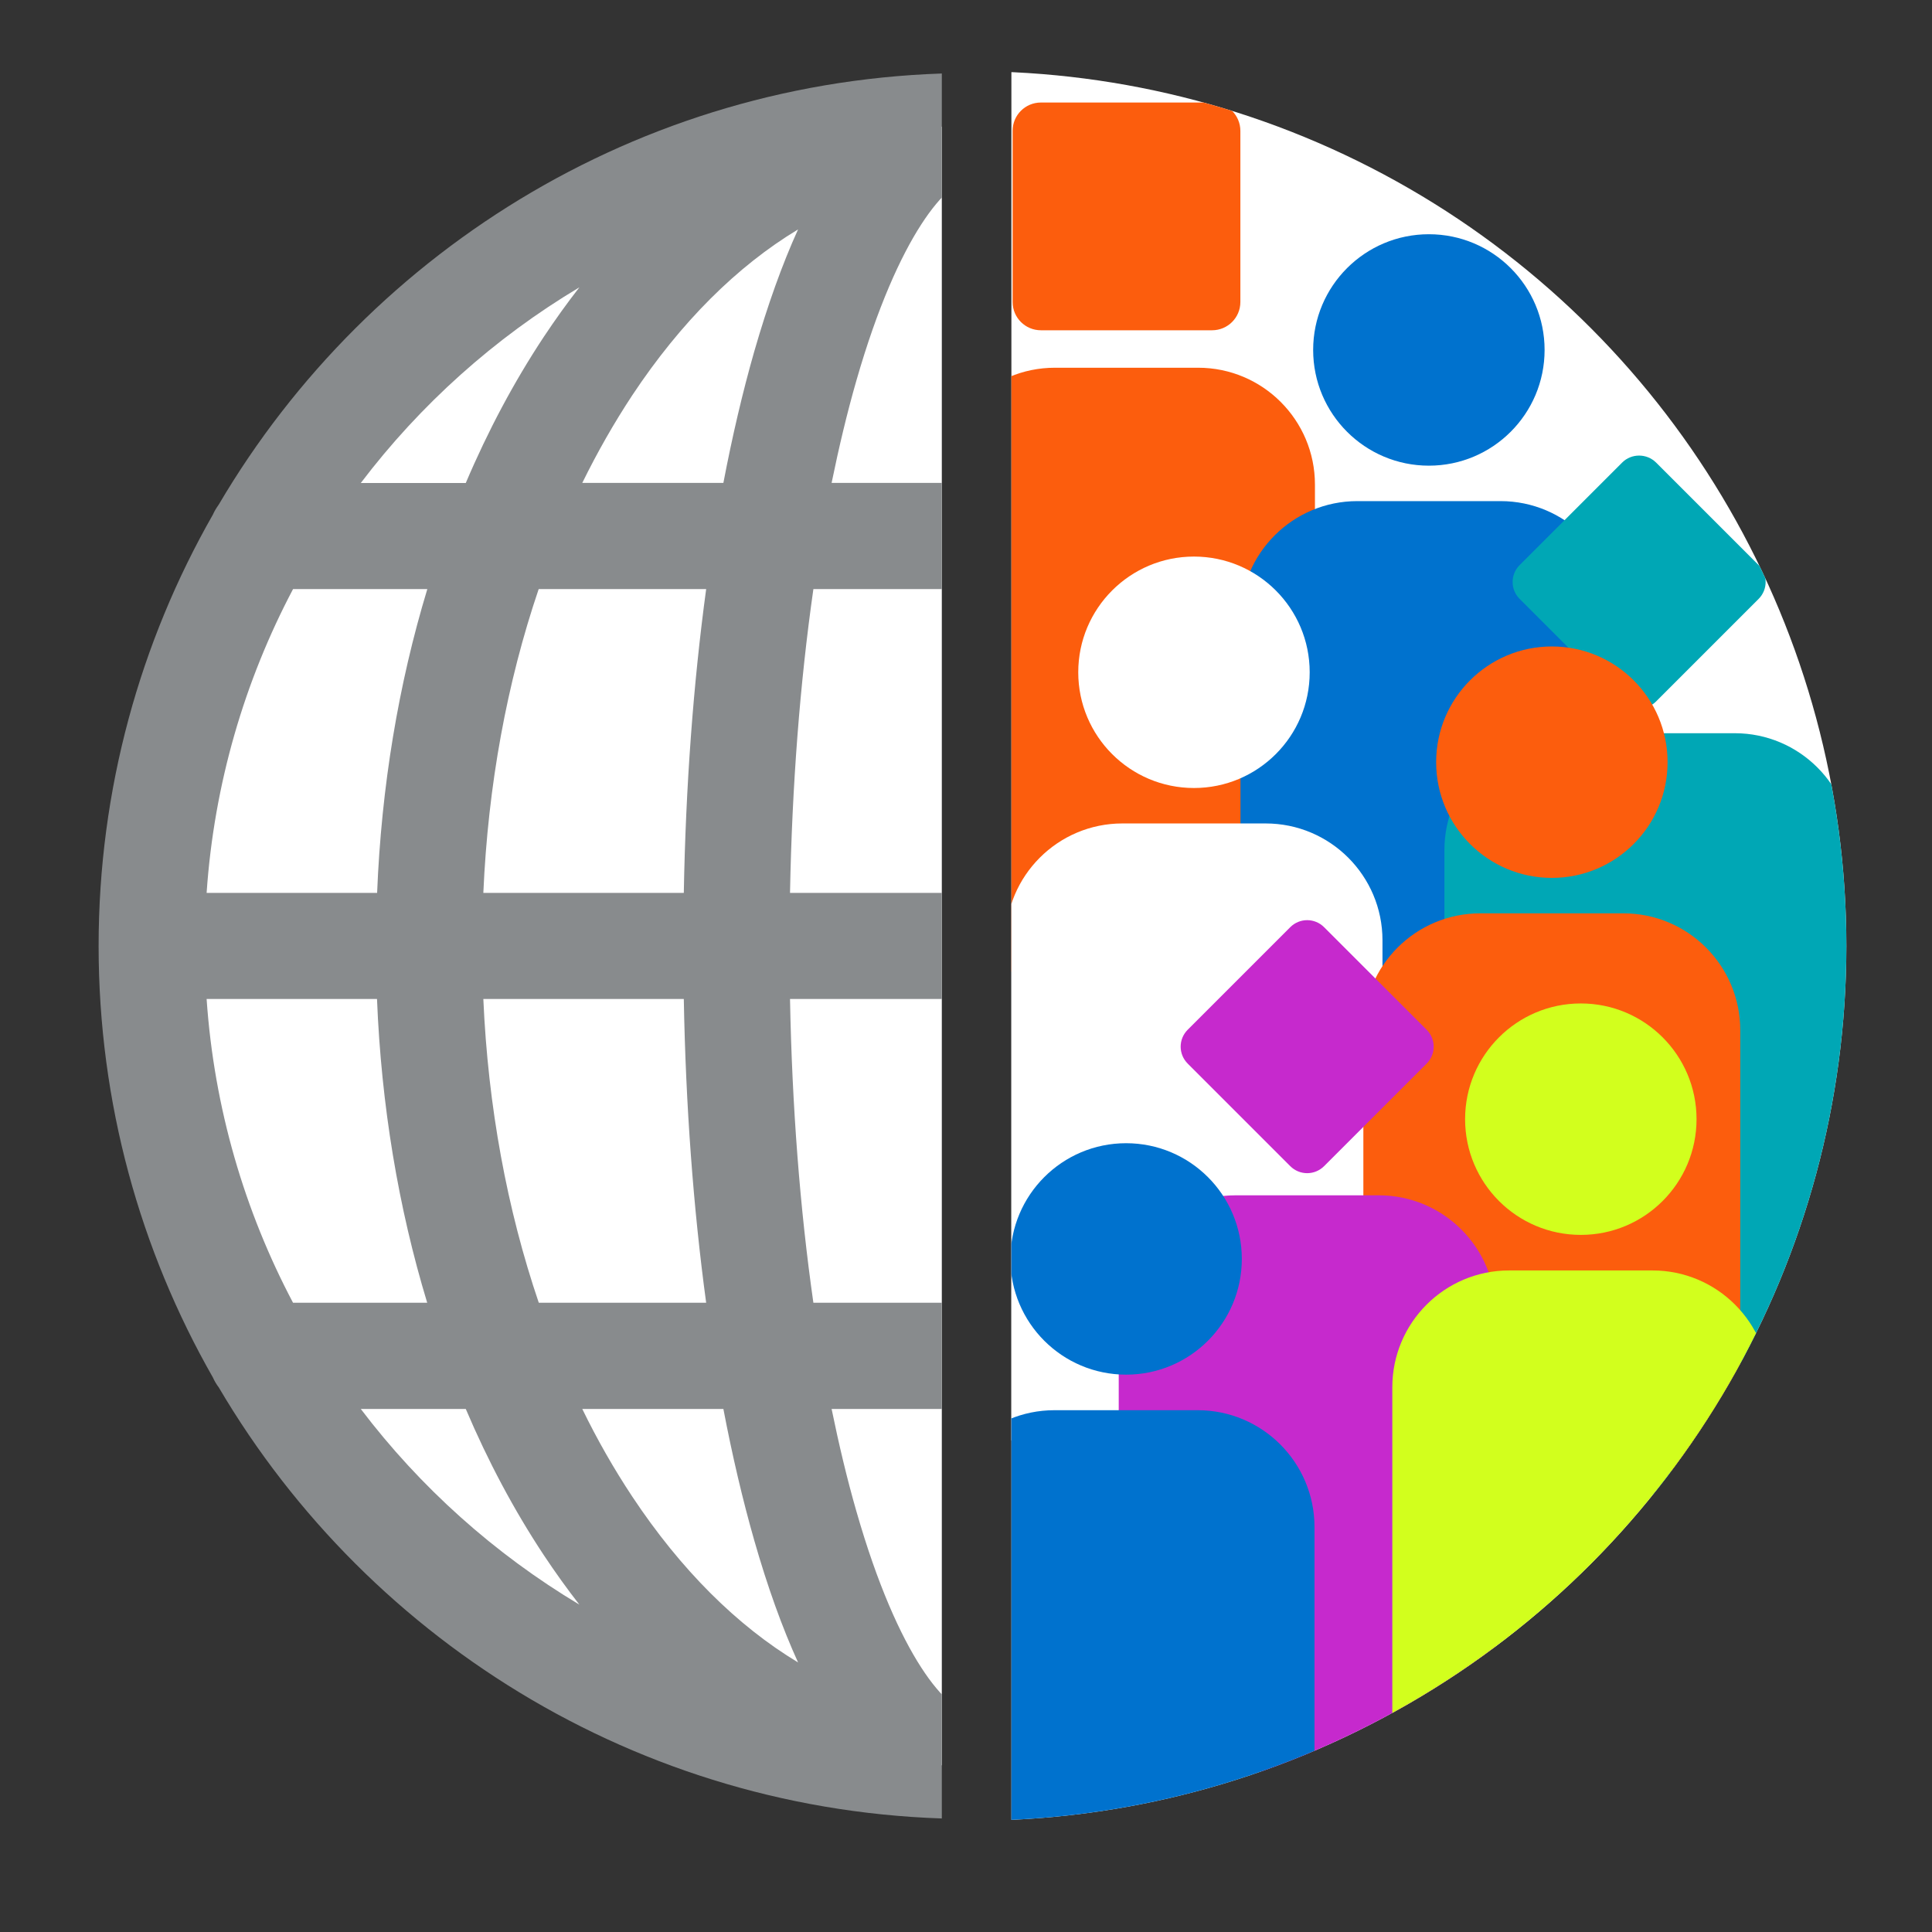<svg xmlns="http://www.w3.org/2000/svg" xmlns:xlink="http://www.w3.org/1999/xlink" id="Layer_1" x="0px" y="0px" viewBox="0 0 1728 1728" style="enable-background:new 0 0 1728 1728;" xml:space="preserve"><rect x="0" y="0" width="1728" height="1728" fill="#333333" stroke="none"/><style type="text/css">	.st0{clip-path:url(#SVGID_00000165924193337448631430000000023681182719685036_);fill:#FFFFFF;}	.st1{clip-path:url(#SVGID_00000165924193337448631430000000023681182719685036_);fill:#888B8D;}	.st2{clip-path:url(#SVGID_00000086673276706493498080000013223836899954706594_);}	.st3{clip-path:url(#SVGID_00000115494215577295341670000003550217453235468160_);}	.st4{fill:#FFFFFF;}	.st5{fill:#FC5D0D;}	.st6{fill:#0072CE;}	.st7{fill:#00A7B5;}	.st8{fill:#C629CD;}	.st9{fill:#D2FF1D;}</style><g id="Globe">	<defs>					<rect id="SVGID_1_" x="35.4" y="52.7" transform="matrix(-1 -1.224647e-16 1.224647e-16 -1 877.778 1699.114)" width="806.9" height="1593.8"></rect>	</defs>	<clipPath id="SVGID_00000103255444552428298020000016016274126958103436_">		<use xlink:href="#SVGID_1_" style="overflow:visible;"></use>	</clipPath>			<circle style="clip-path:url(#SVGID_00000103255444552428298020000016016274126958103436_);fill:#FFFFFF;" cx="869" cy="846.1" r="733.3"></circle>	<path style="clip-path:url(#SVGID_00000103255444552428298020000016016274126958103436_);fill:#888B8D;" d="M1547.6,1231.9   c65-113.9,102.2-245.6,102.2-385.9c0-140.2-37.2-272-102.2-385.8c-1.4-3.2-3.1-6.1-5.2-8.9C1406.6,220.6,1155.6,65.3,869,65.3   c-286.6,0-537.6,155.3-673.4,386.1c-2,2.8-3.8,5.7-5.2,8.9c-65,113.9-102.2,245.6-102.2,385.8c0,140.3,37.2,272,102.2,385.9   c1.4,3.1,3.1,6.1,5.2,8.8c135.8,230.8,386.8,386.1,673.4,386.1c286.6,0,537.6-155.3,673.4-386.1   C1544.4,1238,1546.2,1235.1,1547.6,1231.9z M184.8,893.5h152.4c3.8,94.9,19.1,186.7,44.9,271.7H262.1   C218.7,1083.1,191.5,991.1,184.8,893.5z M262.1,526.9h120.1c-25.8,85-41.1,176.8-44.9,271.7H184.8   C191.5,701.1,218.7,609.1,262.1,526.9z M1553.2,798.6h-152.4c-3.8-94.9-19.1-186.7-44.9-271.7h120.1   C1519.3,609.1,1546.5,701.1,1553.2,798.6z M1305.7,798.6h-179.3c-1.7-95.1-8.5-187-20-271.7h149.7   C1284.5,610.5,1301.4,702.5,1305.7,798.6z M706.6,798.6c1.8-95.8,8.9-187.8,20.9-271.7h283.1c12,83.9,19.1,175.9,20.9,271.7H706.6z    M1031.4,893.5c-1.8,95.8-8.9,187.8-20.9,271.7H727.5c-12-83.9-19.1-175.9-20.9-271.7H1031.4z M1091,431.9   c-8-41.8-17.2-81.1-27.6-117.5c-11.9-41.6-25-78-39.2-109.2c54.5,32.8,104.9,82.9,148.4,148.5c16.3,24.6,31.2,50.7,44.6,78.2H1091z    M972.1,340.6c8.2,28.5,15.5,59.1,22.1,91.3H743.8c6.6-32.2,13.9-62.8,22.1-91.3c38-132.4,82.5-180.4,103.1-180.4   C889.6,160.2,934.2,208.3,972.1,340.6z M713.8,205.2c-14.2,31.2-27.2,67.6-39.2,109.2c-10.4,36.4-19.6,75.7-27.6,117.5H520.8   c13.5-27.5,28.4-53.6,44.6-78.2C608.9,288.1,659.3,238,713.8,205.2z M631.6,526.9c-11.5,84.7-18.3,176.6-20,271.7H432.3   c4.2-96.1,21.1-188.1,49.5-271.7H631.6z M432.3,893.5h179.3c1.7,95.1,8.5,187,20,271.7H481.9C453.5,1081.7,436.5,989.6,432.3,893.5   z M647,1260.2c8,41.8,17.2,81.1,27.6,117.5c11.9,41.6,25,78,39.2,109.2c-54.5-32.8-104.9-82.9-148.4-148.5   c-16.3-24.6-31.2-50.7-44.6-78.2H647z M765.9,1351.5c-8.2-28.5-15.5-59.1-22.1-91.3h250.4c-6.6,32.2-13.9,62.8-22.1,91.3   c-38,132.4-82.5,180.4-103.1,180.4C848.3,1531.9,803.8,1483.9,765.9,1351.5z M1024.2,1486.9c14.2-31.2,27.2-67.6,39.2-109.2   c10.4-36.3,19.6-75.7,27.6-117.5h126.2c-13.5,27.5-28.4,53.6-44.6,78.2C1129.1,1404,1078.7,1454.1,1024.2,1486.9z M1106.4,1165.3   c11.5-84.7,18.3-176.6,20-271.7h179.3c-4.2,96.1-21.1,188.1-49.5,271.7H1106.4z M1400.8,893.5h152.4   c-6.7,97.5-33.9,189.5-77.3,271.7h-120.1C1381.6,1080.3,1396.9,988.5,1400.8,893.5z M1415.3,431.9h-93.9   c-19.8-46.6-43.1-90.4-69.7-130.6c-10.3-15.5-20.9-30.3-31.9-44.4C1295.7,302.3,1362.1,361.9,1415.3,431.9z M518.2,257   c-11,14.1-21.6,28.9-31.9,44.4c-26.6,40.2-49.9,84-69.7,130.6h-93.9C375.9,361.9,442.3,302.3,518.2,257z M322.7,1260.2h93.9   c19.8,46.6,43.1,90.4,69.7,130.6c10.3,15.5,20.9,30.3,31.9,44.4C442.3,1389.8,375.9,1330.3,322.7,1260.2z M1219.8,1435.2   c11-14.1,21.6-28.9,31.9-44.4c26.6-40.2,49.9-84,69.7-130.6h93.9C1362.1,1330.3,1295.7,1389.8,1219.8,1435.2z"></path></g><g id="People">	<defs>		<rect id="SVGID_00000018922982135431618240000001172591972423265680_" x="904.6" y="64.5" width="788.6" height="1567.1"></rect>	</defs>	<clipPath id="SVGID_00000029024161121605246720000002533136972506773891_">		<use xlink:href="#SVGID_00000018922982135431618240000001172591972423265680_" style="overflow:visible;"></use>	</clipPath>	<g style="clip-path:url(#SVGID_00000029024161121605246720000002533136972506773891_);">		<defs>			<circle id="SVGID_00000169546442699035843870000003904276053622264465_" cx="869" cy="846.1" r="782.4"></circle>		</defs>		<clipPath id="SVGID_00000148643550423359903280000012394968458964547717_">			<use xlink:href="#SVGID_00000169546442699035843870000003904276053622264465_" style="overflow:visible;"></use>		</clipPath>		<g style="clip-path:url(#SVGID_00000148643550423359903280000012394968458964547717_);">			<circle class="st4" cx="869" cy="846.1" r="782.4"></circle>			<path class="st5" d="M1071.6,876.5H943.5c-57.7,0-104.5-46.8-104.5-104.5V433.4c0-57.7,46.8-104.5,104.5-104.5h128.1     c57.7,0,104.5,46.8,104.5,104.5v338.6C1176.2,829.7,1129.4,876.5,1071.6,876.5z"></path>			<circle class="st6" cx="1278" cy="313" r="103.5"></circle>			<path class="st6" d="M1342.1,1065.8H1214c-57.7,0-104.5-46.8-104.5-104.5V552.7c0-57.7,46.8-104.5,104.5-104.5h128.1     c57.7,0,104.5,46.8,104.5,104.5v408.5C1446.6,1019,1399.8,1065.8,1342.1,1065.8z"></path>			<path class="st7" d="M1551.6,1337h-155.2c-57.7,0-104.5-46.8-104.5-104.5V760.3c0-57.7,46.8-104.5,104.5-104.5h155.2     c57.7,0,104.5,46.8,104.5,104.5v472.2C1656.2,1290.2,1609.3,1337,1551.6,1337z"></path>			<circle class="st4" cx="1067.9" cy="601.3" r="103.5"></circle>			<path class="st4" d="M1132,1360.1h-128.1c-57.7,0-104.5-46.8-104.5-104.5V841c0-57.7,46.8-104.5,104.5-104.5H1132     c57.7,0,104.5,46.8,104.5,104.5v414.5C1236.5,1313.3,1189.7,1360.1,1132,1360.1z"></path>			<path class="st7" d="M1450.9,413.7l-91.7,91.7c-8.4,8.4-8.4,21.9,0,30.3l91.7,91.7c8.4,8.4,21.9,8.4,30.3,0l91.7-91.7     c8.4-8.4,8.4-21.9,0-30.3l-91.7-91.7C1472.8,405.4,1459.2,405.4,1450.9,413.7z"></path>			<path class="st5" d="M1556.6,1316.1h-337.2V921.4c0-57.7,46.8-104.5,104.5-104.5H1452c57.7,0,104.5,46.8,104.5,104.5V1316.1z"></path>			<circle class="st5" cx="1388" cy="681.7" r="103.5"></circle>			<path class="st8" d="M1233.2,1584.3h-128.1c-57.7,0-104.5-46.8-104.5-104.5v-306.2c0-57.7,46.8-104.5,104.5-104.5h128.1     c57.7,0,104.5,46.8,104.5,104.5v306.2C1337.8,1537.5,1291,1584.3,1233.2,1584.3z"></path>			<circle class="st6" cx="1007.2" cy="1126" r="103.5"></circle>			<path class="st6" d="M1071.3,1808.8H943.1c-57.7,0-104.5-46.8-104.5-104.5v-338.5c0-57.7,46.8-104.5,104.5-104.5h128.1     c57.7,0,104.5,46.8,104.5,104.5v338.5C1175.8,1762,1129,1808.8,1071.3,1808.8z"></path>			<circle class="st9" cx="1413.9" cy="1001" r="103.5"></circle>			<path class="st9" d="M1582.5,1551.1h-337.2v-310.3c0-57.7,46.8-104.5,104.5-104.5H1478c57.7,0,104.5,46.8,104.5,104.5V1551.1z"></path>			<path class="st5" d="M1084.1,91.7H931c-14,0-25.3,11.3-25.3,25.3v153.1c0,14,11.3,25.3,25.3,25.3h153.1c14,0,25.3-11.3,25.3-25.3     V117.1C1109.4,103.1,1098.1,91.7,1084.1,91.7z"></path>			<path class="st8" d="M1154,829.3l-91.7,91.7c-8.4,8.4-8.4,21.9,0,30.3l91.7,91.7c8.4,8.4,21.9,8.4,30.3,0l91.7-91.7     c8.4-8.4,8.4-21.9,0-30.3l-91.7-91.7C1175.9,820.9,1162.4,820.9,1154,829.3z"></path>		</g>	</g></g></svg>